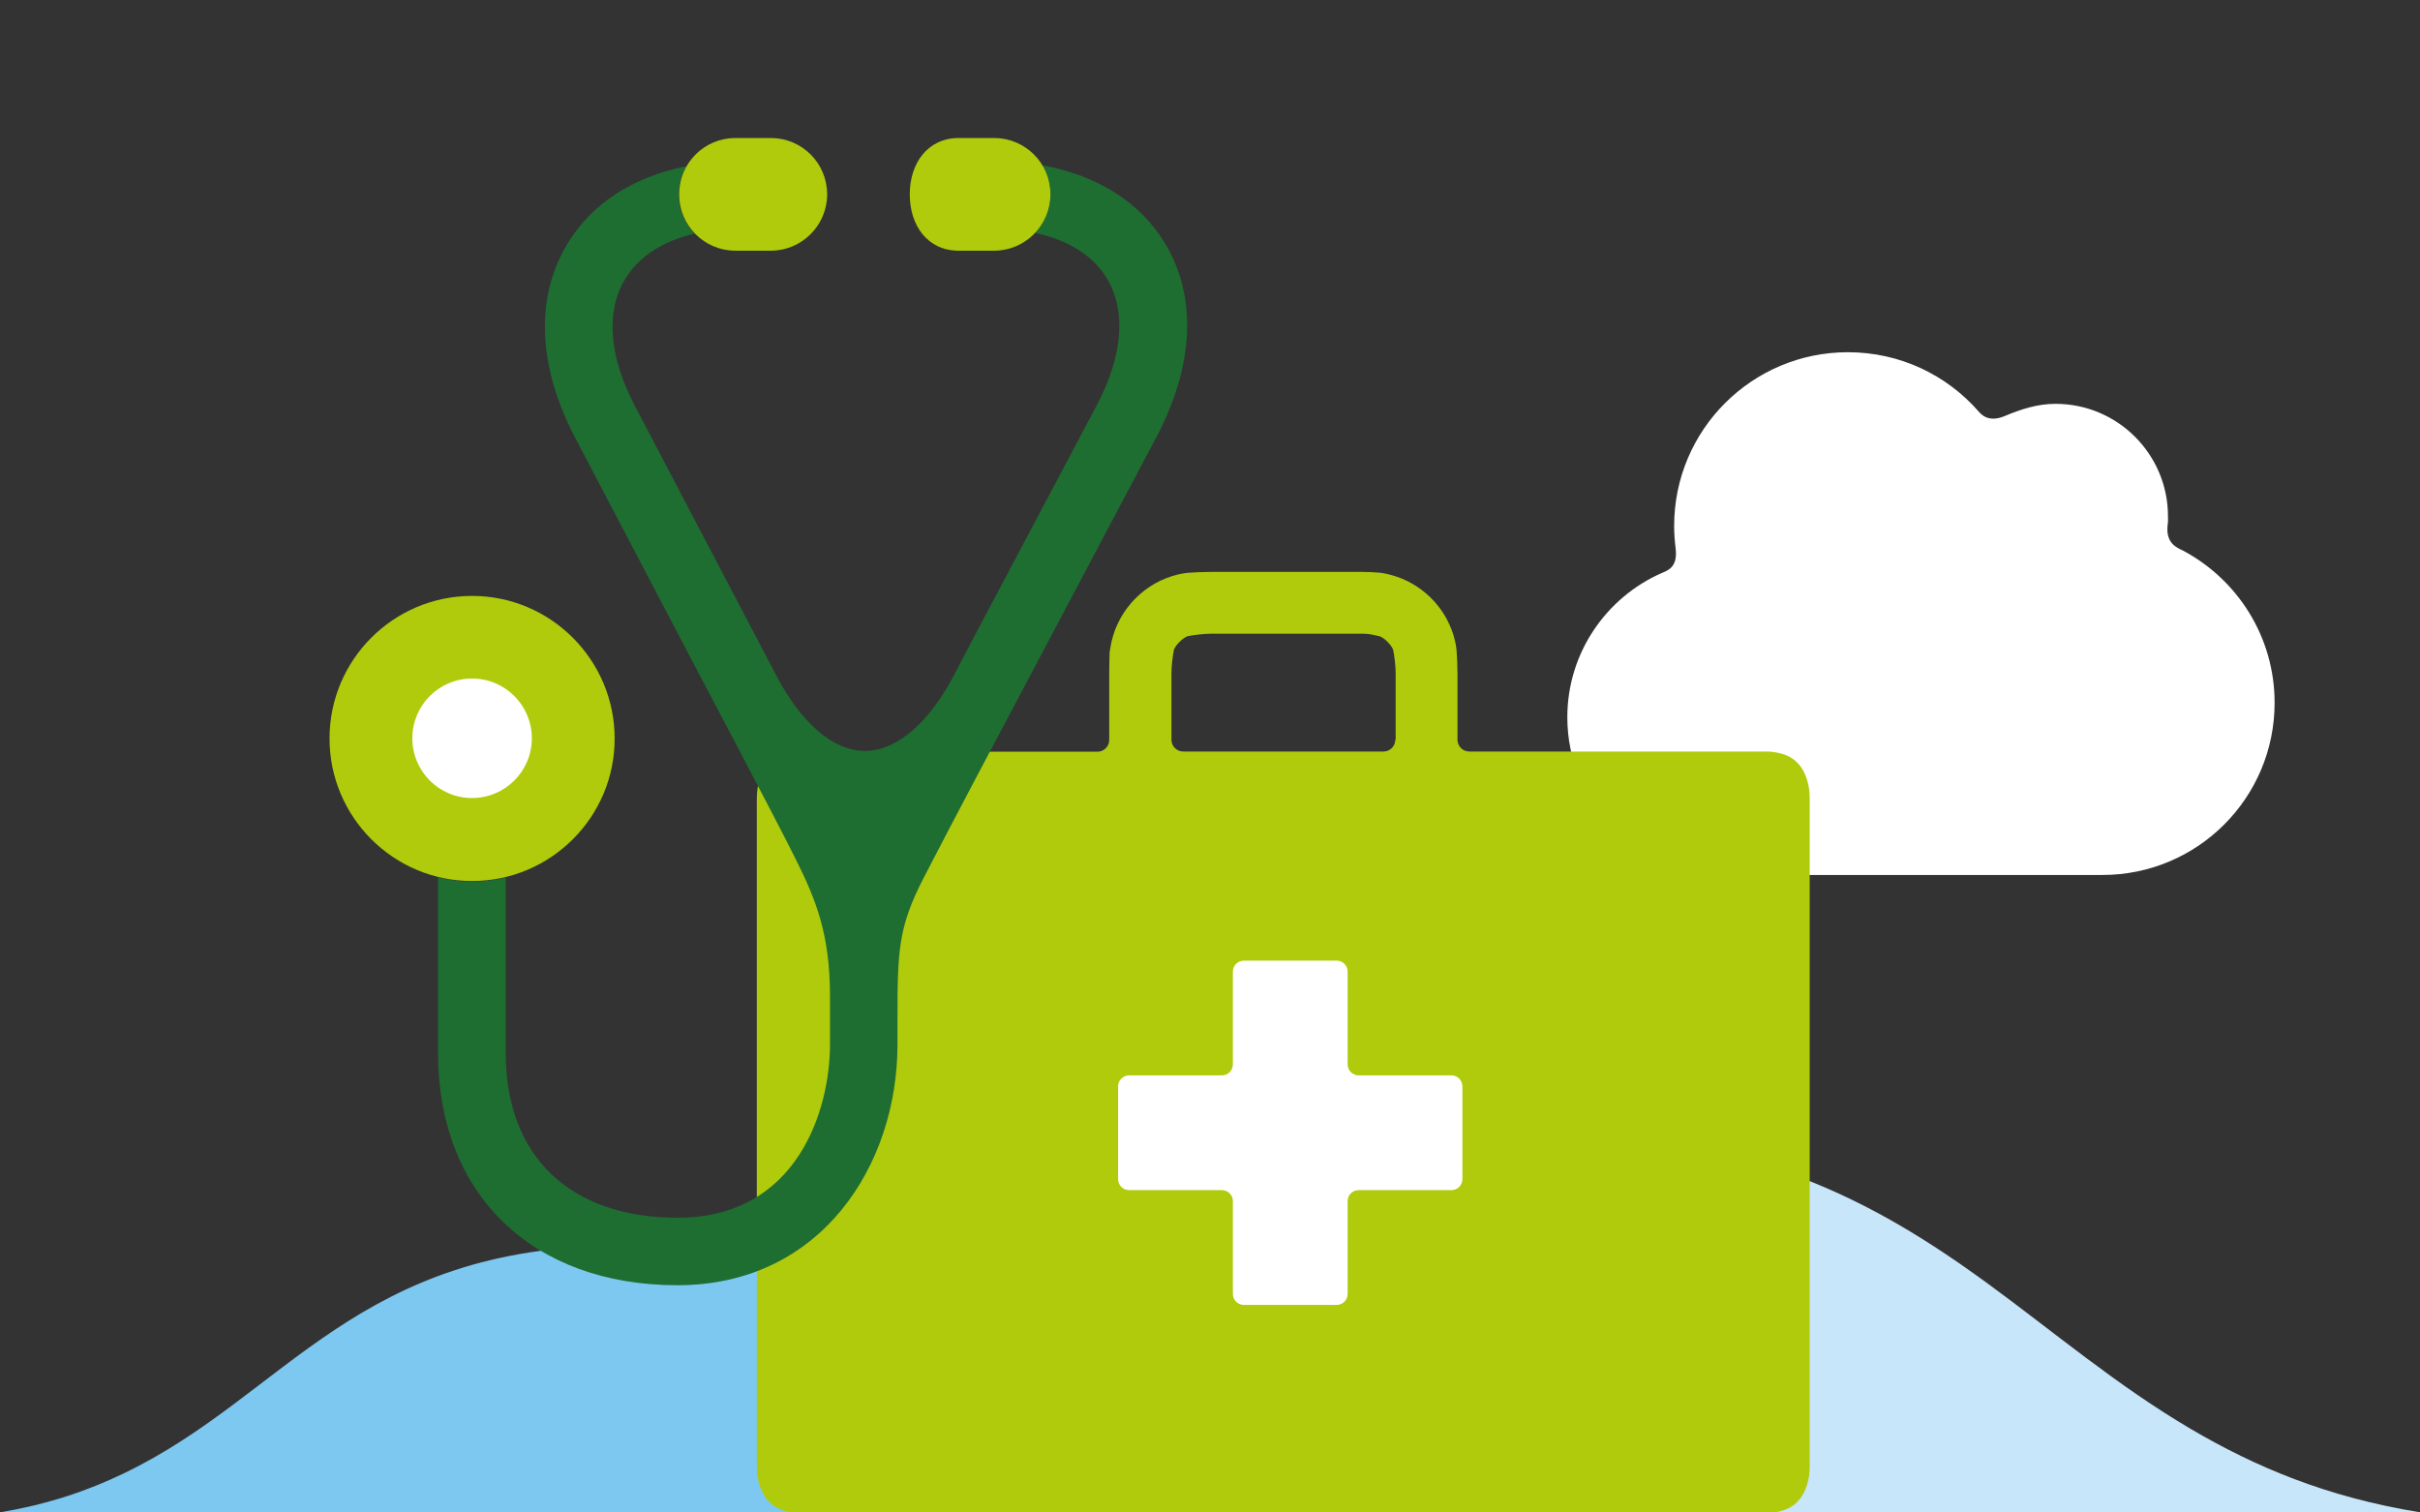 <?xml version="1.0" encoding="utf-8"?>
<!-- Generator: Adobe Illustrator 19.2.1, SVG Export Plug-In . SVG Version: 6.00 Build 0)  -->
<svg version="1.1" id="Lager_1" xmlns="http://www.w3.org/2000/svg" xmlns:xlink="http://www.w3.org/1999/xlink" x="0px" y="0px"
	 viewBox="0 0 1280 800" style="enable-background:new 0 0 1280 800;" xml:space="preserve">
<rect x="0" y="0" width="1280" height="800" fill="#333333" stroke="none"/>
<style type="text/css">
	.st0{fill:#C8E6FA;}
	.st1{fill:#7DC8F0;}
	.st2{fill:#FFFFFF;}
	.st3{fill:#B0CB0B;}
	.st4{fill:#E5007E;}
	.st5{fill:#1E6E32;}
	.st6{fill:none;}
</style>
<g>
	<path class="st0" d="M1158.9,755.9c-39.6-23.3-72.6-51.5-108.5-77.7c-58.4-42.4-124.3-79.1-238.1-79.1
		c-199.4,0-251.8,112.3-374.1,171.3c-27,13-57.8,23.5-94,29.5H1280C1230.6,791.9,1192.8,775.8,1158.9,755.9z"/>
	<path class="st1" d="M572.1,769c-27.8-16.3-51-36.2-76.3-54.6c-41-29.8-87.3-55.5-167.3-55.5c-140.1,0-176.9,79-262.8,120.3
		c-19,9.2-40.3,16.5-65.7,20.7h14.2h643.9C623.3,794.3,595.9,783,572.1,769z"/>
</g>
<path class="st2" d="M1146.6,277c0.2-1.3,0.1-2.6,0.1-3.9c0-32.8-26.6-59.5-59.5-59.5c-9.6,0-18.4,2.9-26.7,6.4c-8,3.4-12,0-14-2.4
	c-16.8-19.2-41.5-31.3-69.1-31.3c-50.7,0-91.9,41.1-91.9,91.9c0,4,0.3,8,0.8,12c1.2,10.1-4.5,11.6-7.4,12.9
	C849.6,316,829,345.3,829,379.4c0,46,37.3,83.4,83.4,83.4s149.4,0,199.6,0c50.4,0,91.1-40.8,91.1-91.1c0-34.9-19.7-65.2-48.5-80.5
	C1151.5,289.7,1145.1,287.4,1146.6,277z"/>
<g>
	<path class="st3" d="M951.1,403.9l-0.5-0.5c-3.9-4.2-10.1-5.7-15.9-5.9c-0.9,0-1.7,0-2.4,0h-18.1l0,0H777.1c-3.4,0-6.2-2.8-6.2-6.2
		v-35.2c0-3.4-0.2-9-0.5-12.4c0,0-0.3-3.5-1.7-8c-4.8-15.3-17.1-27.2-32.6-31.5c-4-1.1-6.5-1.3-6.5-1.3c-3.4-0.2-5.3-0.4-8.7-0.4
		h-80.5c-3.4,0-9,0.2-12.4,0.5c0,0-3.5,0.3-8,1.7c-17,5.3-29.9,20-32.7,37.9l-0.4,2.4c-0.1,2.7-0.2,7.8-0.2,11.2v35.2
		c0,3.4-2.8,6.2-6.2,6.2H443.3l0,0h-18.1c-0.7,0-1.5,0-2.4,0c-5.7,0.2-12,1.7-15.9,5.9l-0.5,0.5c-4.4,4.7-6.1,11.9-6.1,18.3v0.1l0,0
		v24.9v303.3v24.9v0.1c0,6.5,1.7,13.6,6.1,18.3l0.5,0.5c3.9,4.2,10.1,5.7,15.9,5.9c0.9,0,1.7,0,2.4,0h18.1h470.9h18.1l0,0
		c0.7,0,1.5,0,2.4,0c5.7-0.2,12-1.7,15.9-5.9l0.5-0.5c4.4-4.7,6.1-11.9,6.1-18.3v-0.1v-24.9V447.2v-24.9l0,0v-0.1
		C957.2,415.8,955.5,408.6,951.1,403.9z M738,391.3c0,3.4-2.8,6.2-6.2,6.2h-106c-3.4,0-6.2-2.8-6.2-6.2v-35.2
		c0-3.4,0.6-8.9,1.3-12.3c0,0,0.3-1.6,3-4.3c2.6-2.6,4.3-3,4.3-3c3.3-0.7,8.9-1.3,12.3-1.3H721c3.4,0,5.2,0.6,8.6,1.3
		c0,0,1.6,0.3,4.3,3c2.6,2.6,3,4.3,3,4.3c0.7,3.3,1.3,8.9,1.3,12.3v35.2H738z"/>
	<g>
		<circle class="st4" cx="377.1" cy="495.5" r="0"/>
		<g>
			<path class="st5" d="M616.2,128.7c-13.2-21.8-35.8-36-65-41.3c2.8,4.5,4.4,9.8,4.4,15.5c0,7.8-3,14.9-8,20.3
				c17.5,3.8,30.6,12,37.9,24.1c10.3,17.1,8.4,40.8-5.3,66.9l-65.5,123.6l-10.3,19.7c-13.3,25.2-30.4,39.7-46.9,39.7h-0.1
				c-16.5,0-33.6-14.6-46.8-39.9l-74.9-142.8c-13.7-26.1-15.4-49.9-5-67c7.2-11.8,19.8-20,36.6-23.9c-5.1-5.3-8.3-12.6-8.3-20.6
				c0-5.5,1.5-10.7,4.2-15.1c-28.3,5.6-50.2,19.7-63.1,41.1c-17.1,28.2-15.7,64.5,3.9,102.1l64.7,123.4c0,0,41.6,78.6,52.2,100
				c10.7,21.4,18.1,39.8,18.1,72.3v25.8c0,34-17,91.5-80.6,91.5c-56.9,0-90.9-32.5-90.9-87v-92.9c-5.7,1.4-11.7,2.1-17.9,2.1
				s-12.1-0.8-17.9-2.2V557c0,74.6,49.7,122.8,126.6,122.8c76.4,0,116.4-64,116.4-127.2V538c0-35.6,0.7-47.8,13.4-72.8
				c12.8-25,47.8-90.9,47.8-90.9l0,0l75.8-143.2C631.7,193.1,633.2,156.9,616.2,128.7"/>
			<path class="st3" d="M249.7,466c-41.6,0-75.4-33.8-75.4-75.4s33.8-75.4,75.4-75.4s75.4,33.9,75.4,75.4
				C325.2,432.1,291.3,466,249.7,466"/>
			<path class="st2" d="M281.3,390.5c0,17.5-14.2,31.6-31.6,31.6c-17.5,0-31.6-14.1-31.6-31.6s14.1-31.6,31.6-31.6
				C267.2,358.9,281.3,373.1,281.3,390.5"/>
			<path class="st3" d="M407.7,132.6H389c-16.5,0-29.8-13.3-29.8-29.8S372.5,73,389,73h18.7c16.5,0,29.8,13.3,29.8,29.8
				C437.5,119.2,424.1,132.6,407.7,132.6"/>
			<path class="st3" d="M525.8,132.6h-18.7c-16.5,0-25.9-13.3-25.9-29.8S490.7,73,507.1,73h18.7c16.5,0,29.8,13.3,29.8,29.8
				C555.6,119.2,542.2,132.6,525.8,132.6"/>
		</g>
		<path class="st2" d="M718.6,568.8c-3.2,0-5.8-2.6-5.8-5.8v-49.1c0-3.2-2.6-5.8-5.8-5.8h-49.1c-3.2,0-5.8,2.6-5.8,5.8V563
			c0,3.2-2.6,5.8-5.8,5.8h-49.1c-3.2,0-5.8,2.6-5.8,5.8v49.1c0,3.2,2.6,5.8,5.8,5.8h49.1c3.2,0,5.8,2.6,5.8,5.8v49.1
			c0,3.2,2.6,5.8,5.8,5.8H707c3.2,0,5.8-2.6,5.8-5.8v-49.1c0-3.2,2.6-5.8,5.8-5.8h49.1c3.2,0,5.8-2.6,5.8-5.8v-49.1
			c0-3.2-2.6-5.8-5.8-5.8H718.6z"/>
	</g>
	<path class="st6" d="M733.7,339.6c-2.6-2.6-4.3-3-4.3-3c-3.3-0.7-5.2-1.3-8.6-1.3h-80.5c-3.4,0-8.9,0.6-12.3,1.3c0,0-1.6,0.3-4.3,3
		c-2.6,2.6-3,4.3-3,4.3c-0.7,3.3-1.3,8.9-1.3,12.3v35.2c0,3.4,2.8,6.2,6.2,6.2h106c3.4,0,6.2-2.8,6.2-6.2v-35.2
		c0-3.4-0.6-8.9-1.3-12.3C736.7,343.9,736.4,342.3,733.7,339.6z"/>
</g>
</svg>
